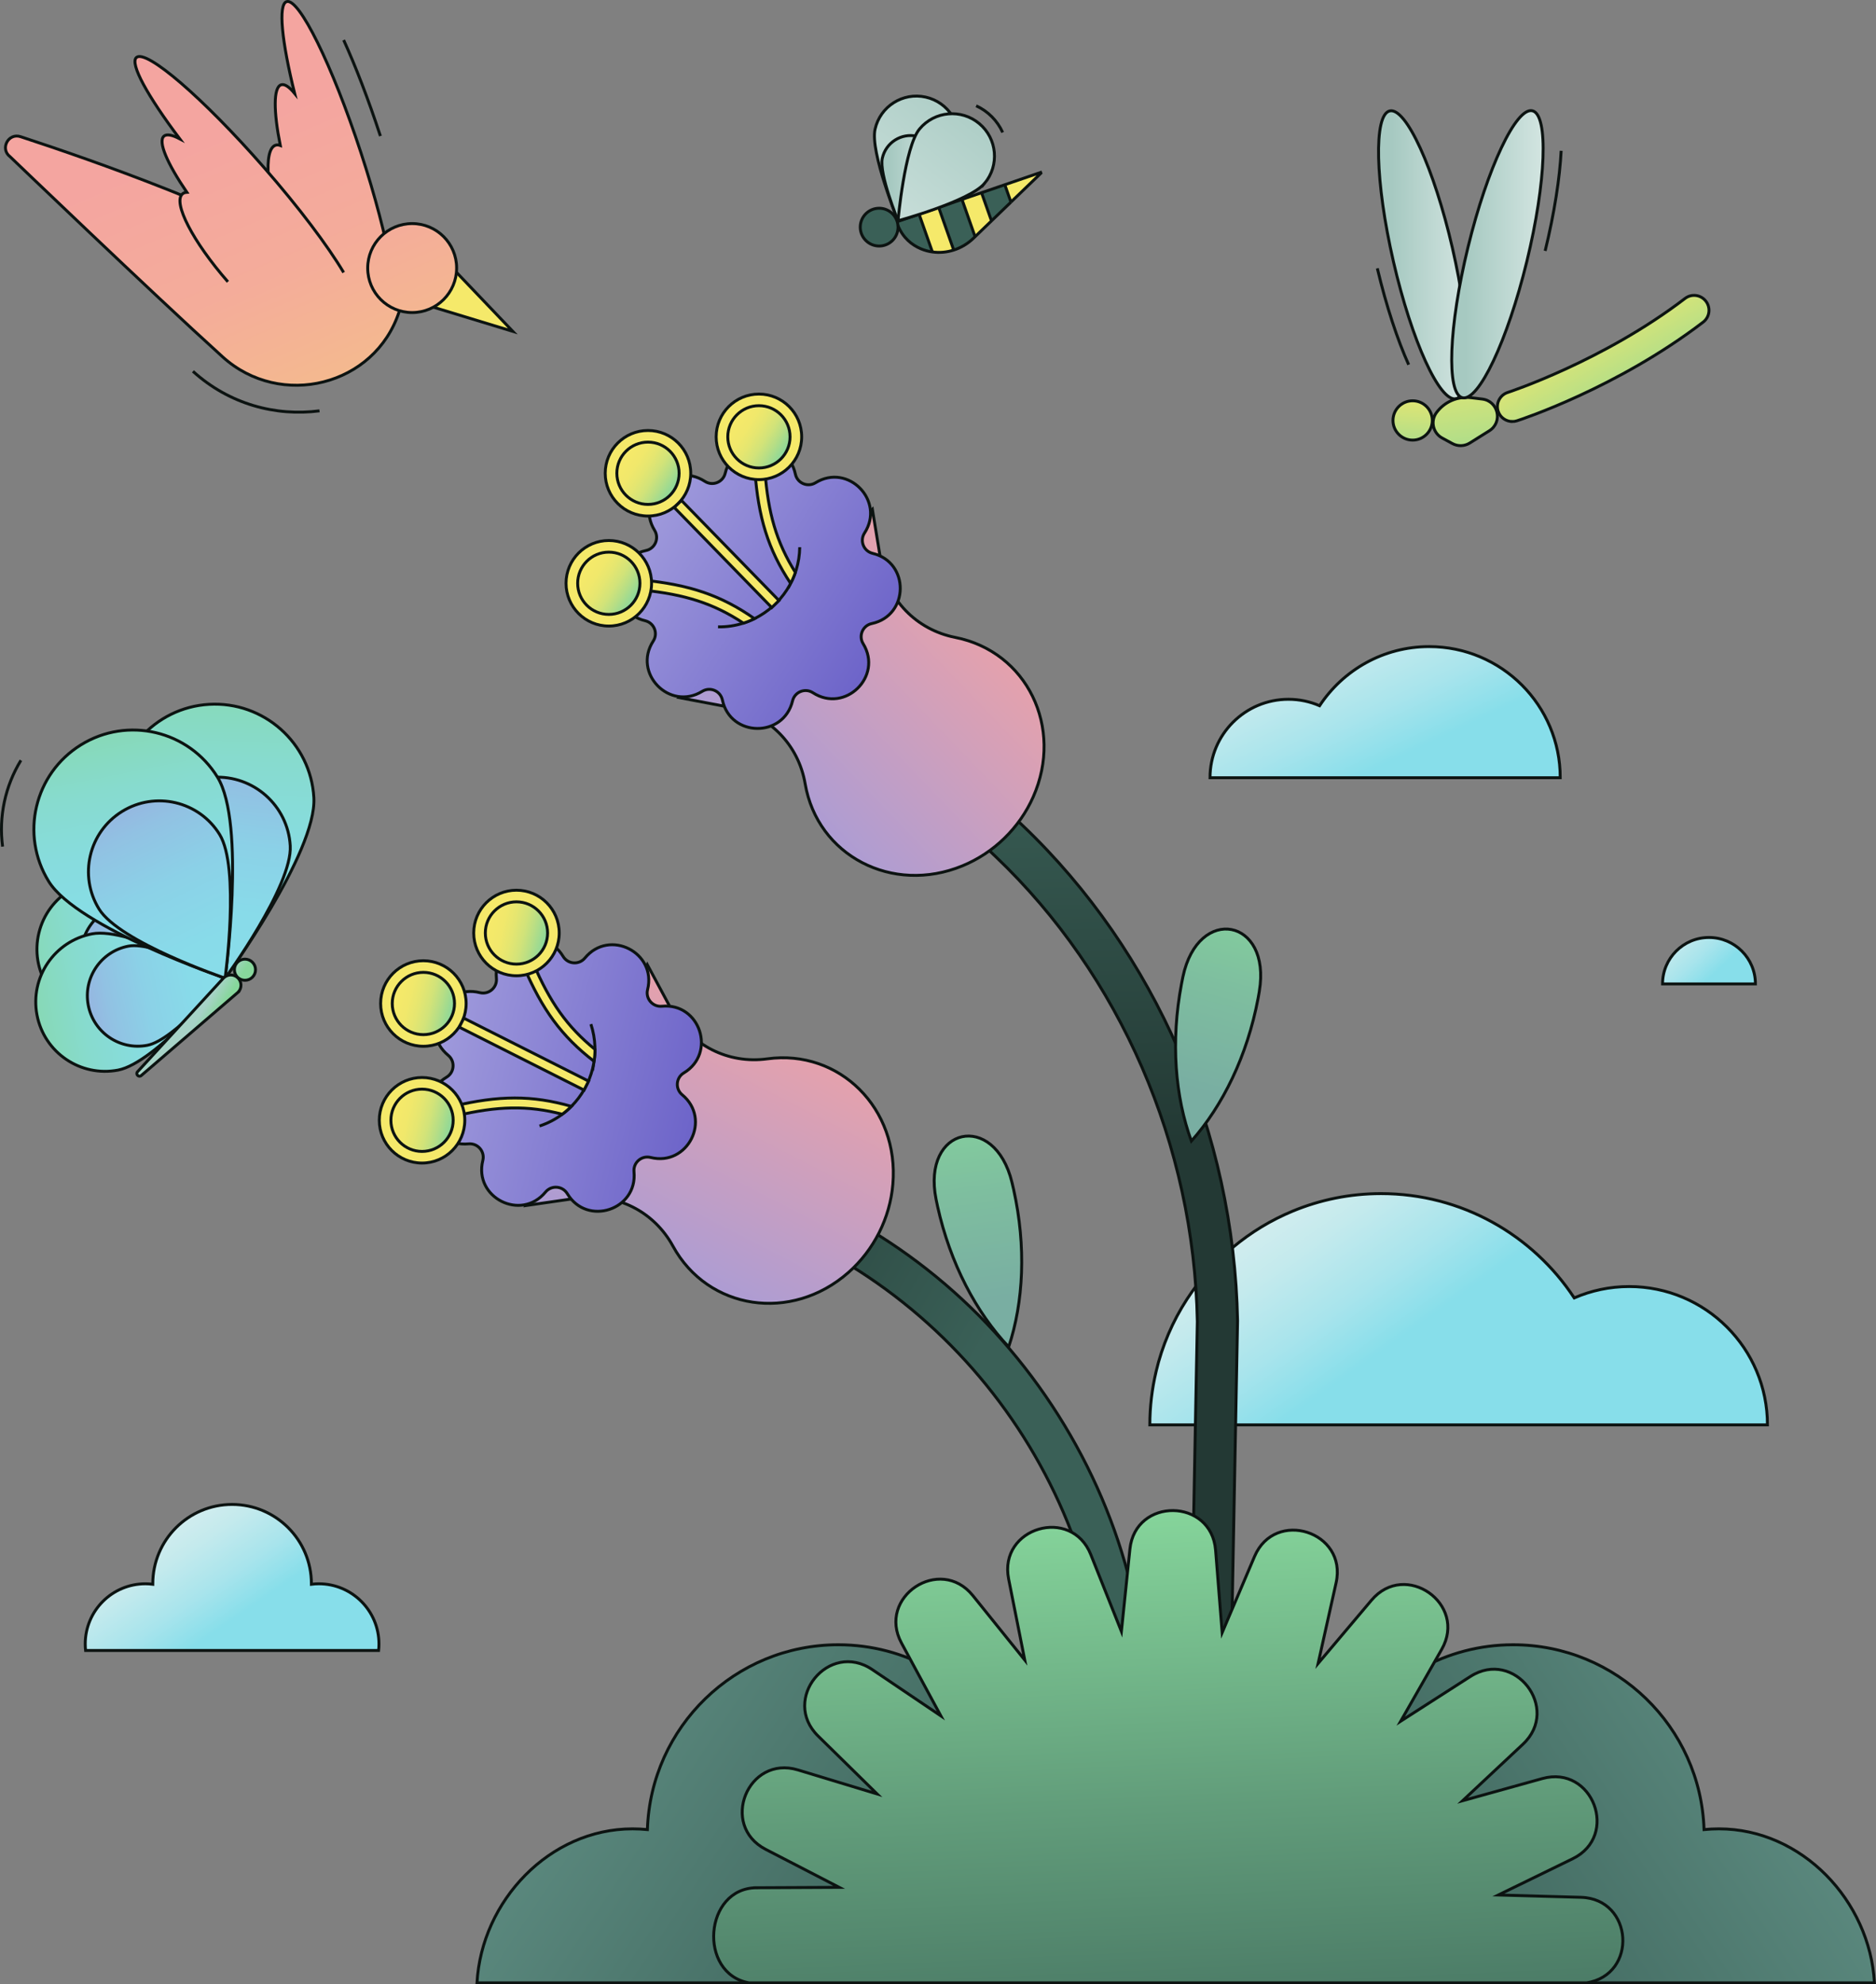 <?xml version="1.0" encoding="UTF-8"?>
<svg xmlns="http://www.w3.org/2000/svg" xmlns:xlink="http://www.w3.org/1999/xlink" id="Calque_2" data-name="Calque 2" viewBox="0 0 802.07 848.08">
  <rect x="0" y="0" width="802.07" height="848.08" fill="#808080" stroke="none"/>
  <defs>
    <style>
      .cls-1 {
        stroke-linecap: round;
        stroke-linejoin: round;
      }

      .cls-1, .cls-2 {
        fill: none;
      }

      .cls-1, .cls-2, .cls-3, .cls-4, .cls-5, .cls-6, .cls-7, .cls-8, .cls-9, .cls-10, .cls-11, .cls-12, .cls-13, .cls-14, .cls-15, .cls-16, .cls-17, .cls-18, .cls-19, .cls-20, .cls-21, .cls-22, .cls-23, .cls-24, .cls-25, .cls-26, .cls-27, .cls-28, .cls-29, .cls-30, .cls-31, .cls-32, .cls-33, .cls-34, .cls-35, .cls-36, .cls-37, .cls-38, .cls-39, .cls-40, .cls-41, .cls-42, .cls-43, .cls-44, .cls-45 {
        stroke: #0c1311;
        stroke-width: 1.25px;
      }

      .cls-46 {
        fill: url(#linear-gradient-20);
      }

      .cls-46, .cls-47, .cls-48, .cls-49 {
        stroke-width: 0px;
      }

      .cls-2, .cls-3, .cls-4, .cls-5, .cls-6, .cls-7, .cls-8, .cls-9, .cls-10, .cls-11, .cls-12, .cls-13, .cls-14, .cls-15, .cls-16, .cls-17, .cls-18, .cls-19, .cls-20, .cls-21, .cls-22, .cls-23, .cls-24, .cls-25, .cls-26, .cls-27, .cls-28, .cls-29, .cls-30, .cls-31, .cls-32, .cls-33, .cls-34, .cls-35, .cls-36, .cls-37, .cls-38, .cls-39, .cls-40, .cls-41, .cls-42, .cls-43, .cls-44, .cls-45 {
        stroke-miterlimit: 10;
      }

      .cls-3 {
        fill: url(#linear-gradient-6);
      }

      .cls-4 {
        fill: url(#linear-gradient-5);
      }

      .cls-5 {
        fill: url(#linear-gradient-7);
      }

      .cls-6 {
        fill: url(#linear-gradient-4);
      }

      .cls-7 {
        fill: url(#linear-gradient-2);
      }

      .cls-8 {
        fill: url(#linear-gradient-3);
      }

      .cls-9 {
        fill: url(#linear-gradient-8);
      }

      .cls-10 {
        fill: url(#linear-gradient-9);
      }

      .cls-11 {
        fill: url(#linear-gradient);
      }

      .cls-12 {
        fill: url(#linear-gradient-27);
      }

      .cls-13 {
        fill: url(#linear-gradient-24);
      }

      .cls-14 {
        fill: url(#linear-gradient-26);
      }

      .cls-15 {
        fill: url(#linear-gradient-13);
      }

      .cls-16 {
        fill: url(#linear-gradient-12);
      }

      .cls-17 {
        fill: url(#linear-gradient-16);
      }

      .cls-18 {
        fill: url(#linear-gradient-18);
      }

      .cls-19 {
        fill: url(#linear-gradient-17);
      }

      .cls-20 {
        fill: url(#linear-gradient-15);
      }

      .cls-21 {
        fill: url(#linear-gradient-11);
      }

      .cls-22 {
        fill: url(#linear-gradient-19);
      }

      .cls-23 {
        fill: url(#linear-gradient-10);
      }

      .cls-24 {
        fill: url(#linear-gradient-14);
      }

      .cls-25 {
        fill: url(#linear-gradient-21);
      }

      .cls-26 {
        fill: url(#linear-gradient-22);
      }

      .cls-27 {
        fill: url(#linear-gradient-23);
      }

      .cls-28 {
        fill: url(#linear-gradient-38);
      }

      .cls-29 {
        fill: url(#linear-gradient-34);
      }

      .cls-30 {
        fill: url(#linear-gradient-39);
      }

      .cls-31 {
        fill: url(#linear-gradient-36);
      }

      .cls-32 {
        fill: url(#linear-gradient-35);
      }

      .cls-33 {
        fill: url(#linear-gradient-37);
      }

      .cls-34 {
        fill: url(#linear-gradient-28);
      }

      .cls-35 {
        fill: url(#linear-gradient-29);
      }

      .cls-36 {
        fill: url(#linear-gradient-33);
      }

      .cls-37 {
        fill: url(#linear-gradient-30);
      }

      .cls-38 {
        fill: url(#linear-gradient-31);
      }

      .cls-39 {
        fill: url(#linear-gradient-32);
      }

      .cls-40 {
        fill: url(#linear-gradient-25);
      }

      .cls-41 {
        fill: url(#linear-gradient-40);
      }

      .cls-42 {
        fill: url(#linear-gradient-42);
      }

      .cls-43 {
        fill: url(#linear-gradient-41);
      }

      .cls-44 {
        fill: url(#linear-gradient-43);
      }

      .cls-47 {
        fill: #87deea;
      }

      .cls-48 {
        fill: #3a6057;
      }

      .cls-49, .cls-45 {
        fill: #f5e96a;
      }
    </style>
    <linearGradient id="linear-gradient" x1="520.19" y1="453.47" x2="706.61" y2="716.8" gradientUnits="userSpaceOnUse">
      <stop offset="0" stop-color="#e9f2f0"></stop>
      <stop offset=".09" stop-color="#e4f1ef"></stop>
      <stop offset=".18" stop-color="#d8eeef"></stop>
      <stop offset=".27" stop-color="#c4eaed"></stop>
      <stop offset=".36" stop-color="#a8e4ec"></stop>
      <stop offset=".44" stop-color="#87deea"></stop>
    </linearGradient>
    <linearGradient id="linear-gradient-2" x1="539.57" y1="214.02" x2="659.51" y2="469.53" xlink:href="#linear-gradient"></linearGradient>
    <linearGradient id="linear-gradient-3" x1="694.64" y1="378.02" x2="778.42" y2="467.79" xlink:href="#linear-gradient"></linearGradient>
    <linearGradient id="linear-gradient-4" x1="238.34" y1="560.46" x2="379.38" y2="630.98" gradientTransform="translate(41.17 -12.19) rotate(3.41)" gradientUnits="userSpaceOnUse">
      <stop offset="0" stop-color="#233934"></stop>
      <stop offset="1" stop-color="#3a6057"></stop>
    </linearGradient>
    <linearGradient id="linear-gradient-5" x1="295.18" y1="424.74" x2="257.6" y2="581.9" gradientTransform="translate(165.19 -61.62) rotate(13.72)" gradientUnits="userSpaceOnUse">
      <stop offset="0" stop-color="#f4a3a2"></stop>
      <stop offset="1" stop-color="#a09bdc"></stop>
    </linearGradient>
    <linearGradient id="linear-gradient-6" x1="138.55" y1="488.1" x2="257.18" y2="488.1" gradientTransform="translate(165.19 -61.62) rotate(13.72)" gradientUnits="userSpaceOnUse">
      <stop offset="0" stop-color="#a09bdc"></stop>
      <stop offset="1" stop-color="#6d64c9"></stop>
    </linearGradient>
    <linearGradient id="linear-gradient-7" x1="118.38" y1="472.77" x2="145.02" y2="472.77" gradientTransform="translate(165.19 -61.62) rotate(13.72)" gradientUnits="userSpaceOnUse">
      <stop offset=".08" stop-color="#f5e96a"></stop>
      <stop offset=".26" stop-color="#f1e86b"></stop>
      <stop offset=".43" stop-color="#e5e670"></stop>
      <stop offset=".61" stop-color="#d2e379"></stop>
      <stop offset=".77" stop-color="#b7de85"></stop>
      <stop offset=".94" stop-color="#95d995"></stop>
      <stop offset="1" stop-color="#87d79c"></stop>
    </linearGradient>
    <linearGradient id="linear-gradient-8" x1="129.67" y1="521.39" x2="156.3" y2="521.39" xlink:href="#linear-gradient-7"></linearGradient>
    <linearGradient id="linear-gradient-9" x1="149.9" y1="434.05" x2="176.54" y2="434.05" xlink:href="#linear-gradient-7"></linearGradient>
    <linearGradient id="linear-gradient-10" x1="395.94" y1="447.97" x2="415.12" y2="543.88" gradientTransform="translate(41.17 -12.19) rotate(3.41)" gradientUnits="userSpaceOnUse">
      <stop offset="0" stop-color="#87d79c"></stop>
      <stop offset=".53" stop-color="#7ebe9f"></stop>
      <stop offset="1" stop-color="#79aea2"></stop>
    </linearGradient>
    <linearGradient id="linear-gradient-11" x1="442.6" y1="335.92" x2="442.6" y2="502.2" gradientTransform="translate(7.68 -25.76) rotate(-1.07) scale(1 1.04)" gradientUnits="userSpaceOnUse">
      <stop offset="0" stop-color="#3a6057"></stop>
      <stop offset="1" stop-color="#233934"></stop>
    </linearGradient>
    <linearGradient id="linear-gradient-12" x1="211.72" y1="333.37" x2="174.14" y2="490.53" gradientTransform="translate(442.37 -144.8) rotate(32.68)" xlink:href="#linear-gradient-5"></linearGradient>
    <linearGradient id="linear-gradient-13" x1="55.09" y1="396.73" x2="173.72" y2="396.73" gradientTransform="translate(442.37 -144.8) rotate(32.68)" xlink:href="#linear-gradient-6"></linearGradient>
    <linearGradient id="linear-gradient-14" x1="34.92" y1="381.4" x2="61.56" y2="381.4" gradientTransform="translate(442.37 -144.8) rotate(32.68)" xlink:href="#linear-gradient-7"></linearGradient>
    <linearGradient id="linear-gradient-15" x1="46.21" y1="430.02" x2="72.84" y2="430.02" gradientTransform="translate(442.37 -144.8) rotate(32.68)" xlink:href="#linear-gradient-7"></linearGradient>
    <linearGradient id="linear-gradient-16" x1="66.44" y1="342.68" x2="93.08" y2="342.68" gradientTransform="translate(442.37 -144.8) rotate(32.68)" xlink:href="#linear-gradient-7"></linearGradient>
    <linearGradient id="linear-gradient-17" x1="44.15" y1="619.75" x2="161.48" y2="790.53" xlink:href="#linear-gradient"></linearGradient>
    <linearGradient id="linear-gradient-18" x1="111.09" y1="639.06" x2="416.69" y2="841.99" gradientUnits="userSpaceOnUse">
      <stop offset="0" stop-color="#79aea2"></stop>
      <stop offset="1" stop-color="#3a6057"></stop>
    </linearGradient>
    <linearGradient id="linear-gradient-19" x1="334.78" y1="639.06" x2="640.38" y2="841.99" gradientTransform="translate(1229.04) rotate(-180) scale(1 -1)" xlink:href="#linear-gradient-18"></linearGradient>
    <linearGradient id="linear-gradient-20" x1="602.53" y1="204.86" x2="605.34" y2="155.58" gradientUnits="userSpaceOnUse">
      <stop offset="0" stop-color="#87d79c"></stop>
      <stop offset=".85" stop-color="#f5e96a"></stop>
    </linearGradient>
    <linearGradient id="linear-gradient-21" x1="589.39" y1="108.92" x2="627.35" y2="108.92" gradientTransform="translate(40.05 -133.96) rotate(12.99)" gradientUnits="userSpaceOnUse">
      <stop offset=".15" stop-color="#a6c9c1"></stop>
      <stop offset="1" stop-color="#d3e5e1"></stop>
    </linearGradient>
    <linearGradient id="linear-gradient-22" x1="631.33" y1="214.61" x2="620.53" y2="136.24" xlink:href="#linear-gradient-20"></linearGradient>
    <linearGradient id="linear-gradient-23" x1="703.62" y1="184.97" x2="668.42" y2="123.49" xlink:href="#linear-gradient-20"></linearGradient>
    <linearGradient id="linear-gradient-24" x1="620.66" y1="108.67" x2="659.76" y2="108.67" gradientTransform="translate(593.94 -539.05) rotate(76.28)" xlink:href="#linear-gradient-21"></linearGradient>
    <linearGradient id="linear-gradient-25" x1="427.8" y1="14.43" x2="355.4" y2="104.47" gradientTransform="matrix(1,0,0,1,0,0)" xlink:href="#linear-gradient-21"></linearGradient>
    <linearGradient id="linear-gradient-26" x1="377.05" y1="76.14" x2="401.7" y2="76.14" gradientTransform="matrix(1,0,0,1,0,0)" xlink:href="#linear-gradient-21"></linearGradient>
    <linearGradient id="linear-gradient-27" x1="440.74" y1="24.84" x2="368.34" y2="114.88" gradientTransform="matrix(1,0,0,1,0,0)" xlink:href="#linear-gradient-21"></linearGradient>
    <linearGradient id="linear-gradient-28" x1="104.48" y1="395.94" x2="-13.16" y2="414.76" gradientUnits="userSpaceOnUse">
      <stop offset="0" stop-color="#87deea"></stop>
      <stop offset=".27" stop-color="#87dde7"></stop>
      <stop offset=".46" stop-color="#87dcdd"></stop>
      <stop offset=".62" stop-color="#87dbce"></stop>
      <stop offset=".77" stop-color="#87d9b8"></stop>
      <stop offset=".91" stop-color="#87d79c"></stop>
      <stop offset=".92" stop-color="#87d79c"></stop>
    </linearGradient>
    <linearGradient id="linear-gradient-29" x1="98.21" y1="422.33" x2="21.86" y2="396.73" gradientUnits="userSpaceOnUse">
      <stop offset="0" stop-color="#87deea"></stop>
      <stop offset=".31" stop-color="#88dbe9"></stop>
      <stop offset=".53" stop-color="#8bd1e7"></stop>
      <stop offset=".71" stop-color="#91c2e3"></stop>
      <stop offset=".89" stop-color="#99acde"></stop>
      <stop offset="1" stop-color="#a09ada"></stop>
    </linearGradient>
    <linearGradient id="linear-gradient-30" x1="88.27" y1="441.19" x2="95.13" y2="251.91" xlink:href="#linear-gradient-28"></linearGradient>
    <linearGradient id="linear-gradient-31" x1="84.87" y1="429.52" x2="100.7" y2="299.17" xlink:href="#linear-gradient-29"></linearGradient>
    <linearGradient id="linear-gradient-32" x1="108.03" y1="418.14" x2="-9.6" y2="436.96" xlink:href="#linear-gradient-28"></linearGradient>
    <linearGradient id="linear-gradient-33" x1="109.3" y1="415.49" x2="20.85" y2="433.18" xlink:href="#linear-gradient-29"></linearGradient>
    <linearGradient id="linear-gradient-34" x1="71.87" y1="432" x2="41.3" y2="278.03" xlink:href="#linear-gradient-28"></linearGradient>
    <linearGradient id="linear-gradient-35" x1="102.06" y1="442.93" x2="42.47" y2="319.56" xlink:href="#linear-gradient-29"></linearGradient>
    <linearGradient id="linear-gradient-36" x1="247.32" y1="-61.3" x2="231.22" y2="-79.13" gradientTransform="translate(-118.01 580.92) rotate(-16.53)" gradientUnits="userSpaceOnUse">
      <stop offset="0" stop-color="#87d79c"></stop>
      <stop offset=".7" stop-color="#87d79c"></stop>
      <stop offset=".97" stop-color="#a7d3c7"></stop>
    </linearGradient>
    <linearGradient id="linear-gradient-37" x1="271.93" y1="-83.99" x2="256.24" y2="-101.38" xlink:href="#linear-gradient-36"></linearGradient>
    <linearGradient id="linear-gradient-38" x1="200.1" y1="230" x2="66.81" y2="-84.62" gradientUnits="userSpaceOnUse">
      <stop offset="0" stop-color="#f5e96a"></stop>
      <stop offset=".02" stop-color="#f4e36e"></stop>
      <stop offset=".13" stop-color="#f4cb81"></stop>
      <stop offset=".25" stop-color="#f4b98f"></stop>
      <stop offset=".4" stop-color="#f4ac9a"></stop>
      <stop offset=".59" stop-color="#f4a5a0"></stop>
      <stop offset="1" stop-color="#f4a3a2"></stop>
    </linearGradient>
    <linearGradient id="linear-gradient-39" x1="151.57" y1="250.56" x2="18.27" y2="-64.05" xlink:href="#linear-gradient-38"></linearGradient>
    <linearGradient id="linear-gradient-40" x1="171.14" y1="242.27" x2="37.85" y2="-72.35" xlink:href="#linear-gradient-38"></linearGradient>
    <linearGradient id="linear-gradient-41" x1="221.32" y1="221.01" x2="88.02" y2="-93.6" xlink:href="#linear-gradient-38"></linearGradient>
    <linearGradient id="linear-gradient-42" x1="348.49" y1="385.33" x2="367.67" y2="481.25" gradientTransform="translate(397.47 -129.18) rotate(26.67)" xlink:href="#linear-gradient-10"></linearGradient>
    <linearGradient id="linear-gradient-43" x1="488.4" y1="590.15" x2="517.69" y2="1220.99" gradientUnits="userSpaceOnUse">
      <stop offset=".08" stop-color="#87d79c"></stop>
      <stop offset=".29" stop-color="#619c7a"></stop>
      <stop offset=".47" stop-color="#447060"></stop>
      <stop offset=".56" stop-color="#3a6057"></stop>
      <stop offset=".88" stop-color="#233934"></stop>
    </linearGradient>
  </defs>
  <g id="flovver-elevate">
    <g id="flovver-elevate-fleur-saumon">
      <g>
        <path class="cls-11" d="M494.25,586.26c2.63-11.16,7.14-21.59,13.2-30.94,10.85-16.74,26.61-30,45.27-37.71,11.63-4.81,24.36-7.47,37.72-7.47,34.55,0,64.93,17.74,82.61,44.58,7.2-3.12,15.14-4.86,23.49-4.86,32.65,0,59.12,26.47,59.12,59.12h-66.38s-51.86,0-51.86,0h-113.05s-32.77,0-32.77,0c0-7.82.94-15.42,2.66-22.72Z"></path>
        <path class="cls-7" d="M611.02,276.35c-19.59,0-36.82,10.06-46.84,25.28-4.08-1.77-8.59-2.76-13.32-2.76-18.52,0-33.53,15.01-33.53,33.53h149.74c0-30.96-25.09-56.05-56.05-56.05Z"></path>
        <path class="cls-8" d="M730.66,400.67c-10.96,0-19.85,8.89-19.85,19.85h39.71c0-10.96-8.89-19.85-19.85-19.85Z"></path>
        <path class="cls-6" d="M487.25,800.43l-17.17-1.02,2.92-49.11c6.02-101.07-56.34-195.54-151.65-229.73l5.81-16.19c50.6,18.15,93.01,51.46,122.62,96.33,29.62,44.87,43.58,96.95,40.39,150.62l-2.92,49.11Z"></path>
        <g>
          <path class="cls-4" d="M287.23,431.77l-10.48-19.48-51.92,102.95,21.9-3.15c16.8-2.42,32.83,5.59,40.97,20.48h0c14.96,27.36,50.65,32.73,75.02,11.29h0c10.9-9.59,17.78-23.23,19.01-37.7h0c2.76-32.34-22.77-57.85-53.67-53.62h0c-16.81,2.31-32.78-5.82-40.83-20.77Z"></path>
          <path class="cls-3" d="M205.14,424.25h0c3.84.96,7.48-2.17,7.1-6.11h0c-1.57-16.32,20.07-23.45,28.5-9.39h0c2.04,3.4,6.82,3.75,9.34.7h0c10.43-12.65,30.77-2.39,26.79,13.51h0c-.96,3.84,2.17,7.48,6.11,7.1h0c16.32-1.57,23.45,20.07,9.39,28.5h0c-3.4,2.04-3.75,6.82-.7,9.34h0c12.65,10.43,2.39,30.77-13.51,26.79h0c-3.84-.96-7.48,2.17-7.1,6.11h0c1.57,16.32-20.07,23.45-28.5,9.39h0c-2.04-3.4-6.82-3.75-9.34-.7h0c-10.43,12.65-30.77,2.39-26.79-13.51h0c.96-3.84-2.17-7.48-6.11-7.1h0c-16.32,1.57-23.45-20.07-9.39-28.5h0c3.4-2.04,3.75-6.82.7-9.34h0c-12.65-10.43-2.39-30.77,13.51-26.79Z"></path>
          <path class="cls-2" d="M230.67,481.25c3.59-1.17,6.85-2.89,9.73-5.03,1.38-1.02,2.67-2.14,3.86-3.35,8.91-8.91,12.58-22.4,8.37-35.17"></path>
          <circle class="cls-45" cx="181.01" cy="428.89" r="18.28"></circle>
          <circle class="cls-5" cx="181.01" cy="428.89" r="13.31"></circle>
          <rect class="cls-45" x="221.85" y="420.7" width="4.3" height="59.74" transform="translate(-279.17 447.67) rotate(-63.24)"></rect>
          <path class="cls-45" d="M244.26,472.86c-1.19,1.21-2.48,2.33-3.86,3.35-14.84-3.85-27.73-3.48-45.24.62-.58-1.62-.86-2.43-1.44-4.05,19.57-4.6,33.69-4.77,50.55.07Z"></path>
          <circle class="cls-45" cx="180.44" cy="478.8" r="18.28"></circle>
          <circle class="cls-9" cx="180.44" cy="478.8" r="13.31"></circle>
          <path class="cls-45" d="M253.98,453.6c.27-1.68.4-3.38.4-5.1-11.92-9.64-19.28-20.23-26.39-36.76-1.65.5-2.46.75-4.11,1.25,7.93,18.47,16.19,29.92,30.1,40.6Z"></path>
          <circle class="cls-45" cx="220.81" cy="398.75" r="18.28"></circle>
          <circle class="cls-10" cx="220.81" cy="398.75" r="13.31"></circle>
        </g>
        <path class="cls-23" d="M432.67,505.35c-7.5-30.68-38.67-23.75-32.46,7.22.2,1.02.42,2.03.64,3.05,5.43,24.44,16.54,45.37,30.41,60.04,6.35-19.16,7.55-42.82,2.11-67.27-.23-1.02-.46-2.03-.71-3.04Z"></path>
        <g>
          <path class="cls-21" d="M524.67,800.59l-17.2.32,4.44-236.1c-1.41-75.42-32.86-147.87-86.3-198.77l-36.32-34.6,11.59-13.24,36.32,34.6c56.91,54.21,90.41,131.37,91.91,211.69l-4.44,236.1Z"></path>
          <g>
            <path class="cls-16" d="M376.56,239.51l-3.58-21.83-82.56,80.49,21.73,4.13c16.68,3.17,29.23,15.96,32.09,32.69h0c5.26,30.73,37.27,47.41,67.28,35.05h0c13.42-5.53,24.36-16.2,30.23-29.47h0c13.12-29.68-2.74-62.11-33.33-68.14h0c-16.65-3.28-29.11-16.16-31.86-32.91Z"></path>
            <path class="cls-15" d="M301.36,205.73h0c3.32,2.16,7.78.38,8.7-3.47h0c3.81-15.94,26.59-15.65,30,.38h0c.82,3.87,5.23,5.77,8.61,3.69h0c13.97-8.58,29.87,7.74,20.95,21.48h0c-2.16,3.32-.38,7.78,3.48,8.7h0c15.94,3.81,15.65,26.59-.38,30h0c-3.87.82-5.77,5.23-3.69,8.61h0c8.58,13.97-7.74,29.87-21.48,20.95h0c-3.32-2.16-7.78-.38-8.7,3.47h0c-3.81,15.94-26.59,15.65-30-.38h0c-.82-3.87-5.23-5.77-8.61-3.69h0c-13.97,8.58-29.87-7.74-20.95-21.48h0c2.16-3.32.38-7.78-3.48-8.7h0c-15.94-3.81-15.65-26.59.38-30h0c3.87-.82,5.77-5.23,3.69-8.61h0c-8.58-13.97,7.74-29.87,21.48-20.95Z"></path>
            <path class="cls-2" d="M306.99,267.92c3.78.06,7.42-.5,10.84-1.6,1.64-.52,3.22-1.16,4.74-1.92,11.32-5.53,19.18-17.09,19.35-30.54"></path>
            <circle class="cls-45" cx="277.04" cy="202.27" r="18.28"></circle>
            <circle class="cls-24" cx="277.04" cy="202.27" r="13.31"></circle>
            <rect class="cls-45" x="308.5" y="206.88" width="4.3" height="59.74" transform="translate(-77.05 284.1) rotate(-44.27)"></rect>
            <path class="cls-45" d="M322.57,264.41c-1.52.76-3.1,1.4-4.74,1.92-12.78-8.47-25.09-12.3-42.99-14.11-.02-1.72-.03-2.58-.05-4.3,20,2.01,33.41,6.44,47.78,16.49Z"></path>
            <circle class="cls-45" cx="260.29" cy="249.29" r="18.28"></circle>
            <circle class="cls-20" cx="260.29" cy="249.29" r="13.31"></circle>
            <path class="cls-45" d="M338.02,249.35c.8-1.5,1.48-3.06,2.04-4.69-8.14-12.99-11.66-25.39-13.02-43.34-1.72-.06-2.57-.09-4.3-.16,1.5,20.04,5.59,33.56,15.28,48.18Z"></path>
            <circle class="cls-45" cx="324.47" cy="186.7" r="18.28"></circle>
            <circle class="cls-17" cx="324.47" cy="186.7" r="13.31"></circle>
          </g>
        </g>
      </g>
      <path class="cls-19" d="M136.29,676.9c-1.07,0-2.12.07-3.15.2,0-.07,0-.13,0-.2,0-18.73-15.18-33.91-33.91-33.91s-33.91,15.18-33.91,33.91c0,.07,0,.13,0,.2-1.03-.13-2.08-.2-3.15-.2-14.21,0-25.73,11.52-25.73,25.73,0,.94.05,1.87.15,2.78h125.28c.1-.91.15-1.84.15-2.78,0-14.21-11.52-25.73-25.73-25.73Z"></path>
      <path class="cls-18" d="M453.19,735.88c-9.18,0-18,1.54-26.24,4.33-14.57-22.41-39.81-37.25-68.53-37.25-44.21,0-80.2,35.12-81.63,78.99-2.09-.2-4.21-.31-6.36-.31-35.52,0-64.54,30.79-66.5,65.82h326.39c2.94-8.43,4.56-20.45,4.56-29.88,0-45.12-36.58-81.7-81.7-81.7Z"></path>
      <path class="cls-22" d="M552.15,735.88c9.18,0,18,1.54,26.24,4.33,14.57-22.41,39.81-37.25,68.53-37.25,44.21,0,80.2,35.12,81.63,78.99,2.09-.2,4.21-.31,6.36-.31,35.52,0,64.54,30.79,66.5,65.82h-326.39c-2.94-8.43-4.56-20.45-4.56-29.88,0-45.12,36.58-81.7,81.7-81.7Z"></path>
      <g>
        <g>
          <g>
            <path class="cls-46" d="M603.97,171.29c4.64,0,8.4,3.77,8.4,8.41s-3.76,8.4-8.4,8.4-8.41-3.76-8.41-8.4,3.77-8.41,8.41-8.41Z"></path>
            <path class="cls-1" d="M612.37,179.7c0,4.64-3.76,8.4-8.4,8.4s-8.41-3.76-8.41-8.4,3.77-8.41,8.41-8.41,8.4,3.77,8.4,8.41Z"></path>
          </g>
          <ellipse class="cls-25" cx="608.37" cy="108.92" rx="12.94" ry="63.12" transform="translate(-8.92 139.53) rotate(-12.99)"></ellipse>
          <path class="cls-26" d="M636.74,184.12l-8.35,5.23c-2.25,1.41-5.09,1.5-7.42.23l-4.39-2.38c-3.93-2.13-5.08-7.24-2.43-10.85h0c3.4-4.62,9.02-7.06,14.72-6.38l4.83.58c6.91.83,8.93,9.88,3.04,13.57Z"></path>
          <path class="cls-27" d="M646.58,180.16c-2.69,0-5.19-1.72-6.06-4.41-1.08-3.35.75-6.94,4.1-8.02.4-.13,40.75-13.36,75.8-40.17,2.79-2.14,6.79-1.61,8.93,1.19,2.14,2.79,1.61,6.79-1.19,8.93-36.85,28.18-77.89,41.62-79.62,42.17-.65.21-1.31.31-1.96.31Z"></path>
        </g>
        <ellipse class="cls-13" cx="640.21" cy="108.67" rx="63.12" ry="12.94" transform="translate(382.8 704.84) rotate(-76.28)"></ellipse>
        <path class="cls-2" d="M667.46,64.44c-.57,11.48-2.88,26.56-6.84,42.79"></path>
        <path class="cls-2" d="M602.27,155.88c-4.73-10.48-9.54-24.95-13.41-41.2"></path>
      </g>
      <g>
        <g>
          <path class="cls-49" d="M445.03,74.04l-12.81,12.34-2.61-7.41h0s15.3-5.26,15.3-5.26c.04.11.12.33.12.33Z"></path>
          <polygon class="cls-48" points="432.22 86.37 432.22 86.38 423.9 94.41 419.66 82.38 419.66 82.37 429.61 78.95 429.61 78.97 432.22 86.37"></polygon>
          <polygon class="cls-49" points="419.66 82.38 423.9 94.41 416.92 101.13 416.85 101.06 411.29 85.24 419.66 82.37 419.66 82.38"></polygon>
          <path class="cls-48" d="M416.92,101.13l-.76.73c-2.42,2.33-5.32,4.04-8.42,5.02l-.06-.18-6.24-17.7-.12-.34,9.96-3.42,5.57,15.83.07.07Z"></path>
          <path class="cls-49" d="M407.69,106.7l.06.18c-2.93.95-6.04,1.24-9.1.8l-5.66-16.06-.03-.09,8.37-2.87.12.34,6.24,17.7Z"></path>
          <path class="cls-48" d="M392.98,91.62l5.66,16.06c-1.65-.22-3.28-.66-4.86-1.32-3.96-1.66-7.68-4.66-9.86-9.93-.04-.58-.14-1.14-.32-1.68l9.35-3.21.03.09Z"></path>
          <path class="cls-48" d="M383.92,96.43c.02.21.03.43.03.65,0,4.46-3.61,8.07-8.07,8.07s-8.08-3.61-8.08-8.07,3.62-8.08,8.08-8.08c3.64,0,6.72,2.42,7.71,5.74l-.26.09s0,.01-.01.01c.18.55.37,1.08.59,1.58Z"></path>
          <path class="cls-47" d="M383.6,94.75c.18.54.28,1.1.32,1.68-.22-.51-.42-1.03-.59-1.58.01,0,.01-.01.01-.01l.26-.09Z"></path>
        </g>
        <g>
          <path class="cls-2" d="M432.22,86.37l12.81-12.34s-.08-.22-.12-.33l-15.3,5.25-9.95,3.41-8.37,2.87-9.96,3.42-8.37,2.87-9.35,3.21"></path>
          <path class="cls-2" d="M383.92,96.43c2.18,5.27,5.9,8.26,9.86,9.93,1.58.66,3.21,1.1,4.86,1.32,3.06.44,6.17.14,9.1-.8,3.1-.98,6-2.69,8.42-5.02l.76-.73,6.98-6.72,8.32-8.02"></path>
          <path class="cls-2" d="M383.92,96.43c.02.21.03.43.03.65,0,4.46-3.61,8.07-8.07,8.07s-8.08-3.61-8.08-8.07,3.62-8.08,8.08-8.08c3.64,0,6.72,2.42,7.71,5.74.18.54.28,1.1.32,1.68Z"></path>
          <polyline class="cls-2" points="392.98 91.62 398.64 107.68 398.72 107.89"></polyline>
          <line class="cls-2" x1="401.45" y1="89" x2="407.69" y2="106.7"></line>
          <polyline class="cls-2" points="411.13 84.8 411.29 85.24 416.85 101.06"></polyline>
          <polyline class="cls-2" points="423.9 94.41 419.66 82.38 419.66 82.37 419.59 82.19"></polyline>
          <polyline class="cls-2" points="429.61 78.97 432.22 86.37 432.22 86.38"></polyline>
        </g>
      </g>
      <path class="cls-40" d="M409.49,63.14c-2.18,9.77-25.54,31.2-25.54,31.2,0,0-12.02-29.33-9.83-39.1,2.18-9.77,11.87-15.92,21.64-13.74,9.77,2.18,15.92,11.87,13.74,21.64Z"></path>
      <path class="cls-14" d="M401.4,73.02c-1.49,6.68-17.45,21.32-17.45,21.32,0,0-8.21-20.05-6.72-26.72,1.49-6.68,8.11-10.88,14.79-9.39,6.68,1.49,10.88,8.11,9.39,14.79Z"></path>
      <path class="cls-12" d="M420.96,78.35c-6.42,7.68-37.01,16-37.01,16,0,0,2.79-31.58,9.21-39.25,6.42-7.68,17.85-8.69,25.53-2.27,7.68,6.42,8.69,17.85,2.27,25.53Z"></path>
      <path class="cls-2" d="M417.35,45.22c5.03,2.29,9.07,6.35,11.33,11.38"></path>
      <g>
        <g>
          <path class="cls-34" d="M96.25,418.07s-41.92,20.3-57.82,16.43c-15.9-3.87-25.66-19.9-21.79-35.81,3.87-15.9,19.9-25.66,35.81-21.79,15.9,3.87,43.8,41.17,43.8,41.17Z"></path>
          <path class="cls-35" d="M96.25,418.07s-32.18,15.58-44.38,12.61c-12.21-2.97-19.69-15.28-16.72-27.49,2.97-12.21,15.28-19.69,27.49-16.72,12.21,2.97,33.62,31.6,33.62,31.6Z"></path>
          <path class="cls-37" d="M96.25,418.07s-45.35-48.83-46.73-72.22,16.47-43.45,39.85-44.82c23.38-1.37,43.45,16.47,44.82,39.85,1.37,23.38-37.95,77.19-37.95,77.19Z"></path>
          <path class="cls-38" d="M96.25,418.07s-33.27-35.82-34.27-52.97,12.08-31.87,29.23-32.88c17.15-1.01,31.87,12.08,32.88,29.23,1.01,17.15-27.83,56.62-27.83,56.62Z"></path>
          <path class="cls-39" d="M96.3,418.44s-29.74,35.84-45.82,38.91c-16.08,3.07-31.6-7.48-34.67-23.56-3.07-16.08,7.48-31.6,23.56-34.67,16.08-3.07,56.92,19.32,56.92,19.32Z"></path>
          <path class="cls-36" d="M96.3,418.44s-21.64,26.09-33.34,28.32c-11.7,2.23-23-5.45-25.23-17.15-2.23-11.7,5.45-23,17.15-25.23,11.7-2.23,41.43,14.06,41.43,14.06Z"></path>
          <path class="cls-29" d="M96.25,418.07s-63.11-21.43-75.42-41.35c-12.32-19.92-6.15-46.06,13.77-58.37,19.92-12.32,46.06-6.15,58.37,13.77,12.32,19.92,3.28,85.95,3.28,85.95Z"></path>
          <path class="cls-2" d="M1.11,361.84c-1.7-12.82,1.1-25.89,7.83-36.88"></path>
          <path class="cls-32" d="M96.25,418.07s-45.1-15.31-53.9-29.55c-8.8-14.24-4.4-32.91,9.84-41.71,14.24-8.8,32.91-4.4,41.71,9.84,8.8,14.24,2.34,61.42,2.34,61.42Z"></path>
        </g>
        <path class="cls-31" d="M101.88,424l-41.49,35.68c-1.09.93-2.55-.58-1.58-1.63l36.66-39.94c1.63-1.77,4.38-1.89,6.15-.26h0c1.77,1.63,1.89,4.38.26,6.15Z"></path>
        <circle class="cls-33" cx="104.73" cy="414.45" r="4.52"></circle>
      </g>
      <g>
        <path class="cls-28" d="M166.88,135.94c5.3-1.74-.34-33.42-12.59-70.76C142.05,27.83,127.83-1.04,122.53.7c-3.7,1.21-2.06,17.07,3.45,39.25-2.31-2.83-4.31-4.18-5.79-3.7-3.34,1.1-3.25,11.32-.36,25.92-.73-.26-1.41-.31-2.03-.1-5.3,1.74-3.86,20.61,3.2,42.15"></path>
        <path class="cls-30" d="M136.28,111.03c-38.52-21.93-94.45-41.8-127.5-52.62-5.27-1.72-8.89,5.25-4.46,8.57,0,0,60.24,57.82,90.84,85.52,24.81,22.47,65.15,12.52,75.5-19.32.21-.64.41-1.3.59-1.95"></path>
        <path class="cls-2" d="M82.49,158.7c15.59,14.12,35.45,19.32,54.11,16.89"></path>
        <path class="cls-41" d="M146.93,116.47c-6.77-11.37-19.05-27.73-34.15-44.99-25.88-29.58-50.26-50.58-54.46-46.91-2.93,2.57,4.78,16.51,18.53,34.77-3.23-1.7-5.6-2.16-6.77-1.14-2.65,2.32,1.44,11.69,9.81,23.99-.77.05-1.42.27-1.9.7-4.19,3.67,4.51,20.48,19.44,37.54"></path>
        <polygon class="cls-45" points="195.23 116.47 219.24 141.62 185.28 131.29 195.23 116.47"></polygon>
        <circle class="cls-43" cx="176.22" cy="114.57" r="19.01"></circle>
        <path class="cls-2" d="M162.64,58.14c-5.16-15.73-10.67-29.96-15.71-41.03"></path>
      </g>
      <path class="cls-42" d="M538.42,423.65c5.23-31.15-26.14-37.09-32.67-6.19-.21,1.01-.42,2.03-.61,3.06-4.66,24.6-2.72,48.22,4.23,67.17,13.4-15.1,23.85-36.36,28.51-60.96.19-1.03.38-2.05.55-3.07Z"></path>
      <path class="cls-44" d="M323.43,806.81l35.36-.17-31.41-16.23c-19.89-10.28-7.64-40.45,13.78-33.95l33.84,10.26-25.24-24.77c-15.98-15.68,4.62-40.9,23.18-28.38l29.31,19.78-16.81-31.1c-10.65-19.69,16.47-37.73,30.51-20.29l22.18,27.54-6.9-34.68c-4.37-21.96,26.86-31.2,35.14-10.39l13.08,32.85,3.63-35.17c2.3-22.27,34.86-21.89,36.64.42l2.81,35.25,13.83-32.54c8.76-20.6,39.76-10.65,34.89,11.2l-7.7,34.51,22.81-27.02c14.44-17.11,41.13,1.55,30.03,20.99l-17.53,30.71,29.76-19.09c18.84-12.09,38.85,13.6,22.51,28.91l-25.8,24.17,34.07-9.47c21.57-6,33.12,24.45,12.99,34.26l-31.78,15.5,35.34.99c22.38.63,24.44,33.12,2.32,36.57h-357.99c-22.04-3.96-19.23-40.54,3.16-40.65Z"></path>
    </g>
  </g>
</svg>

